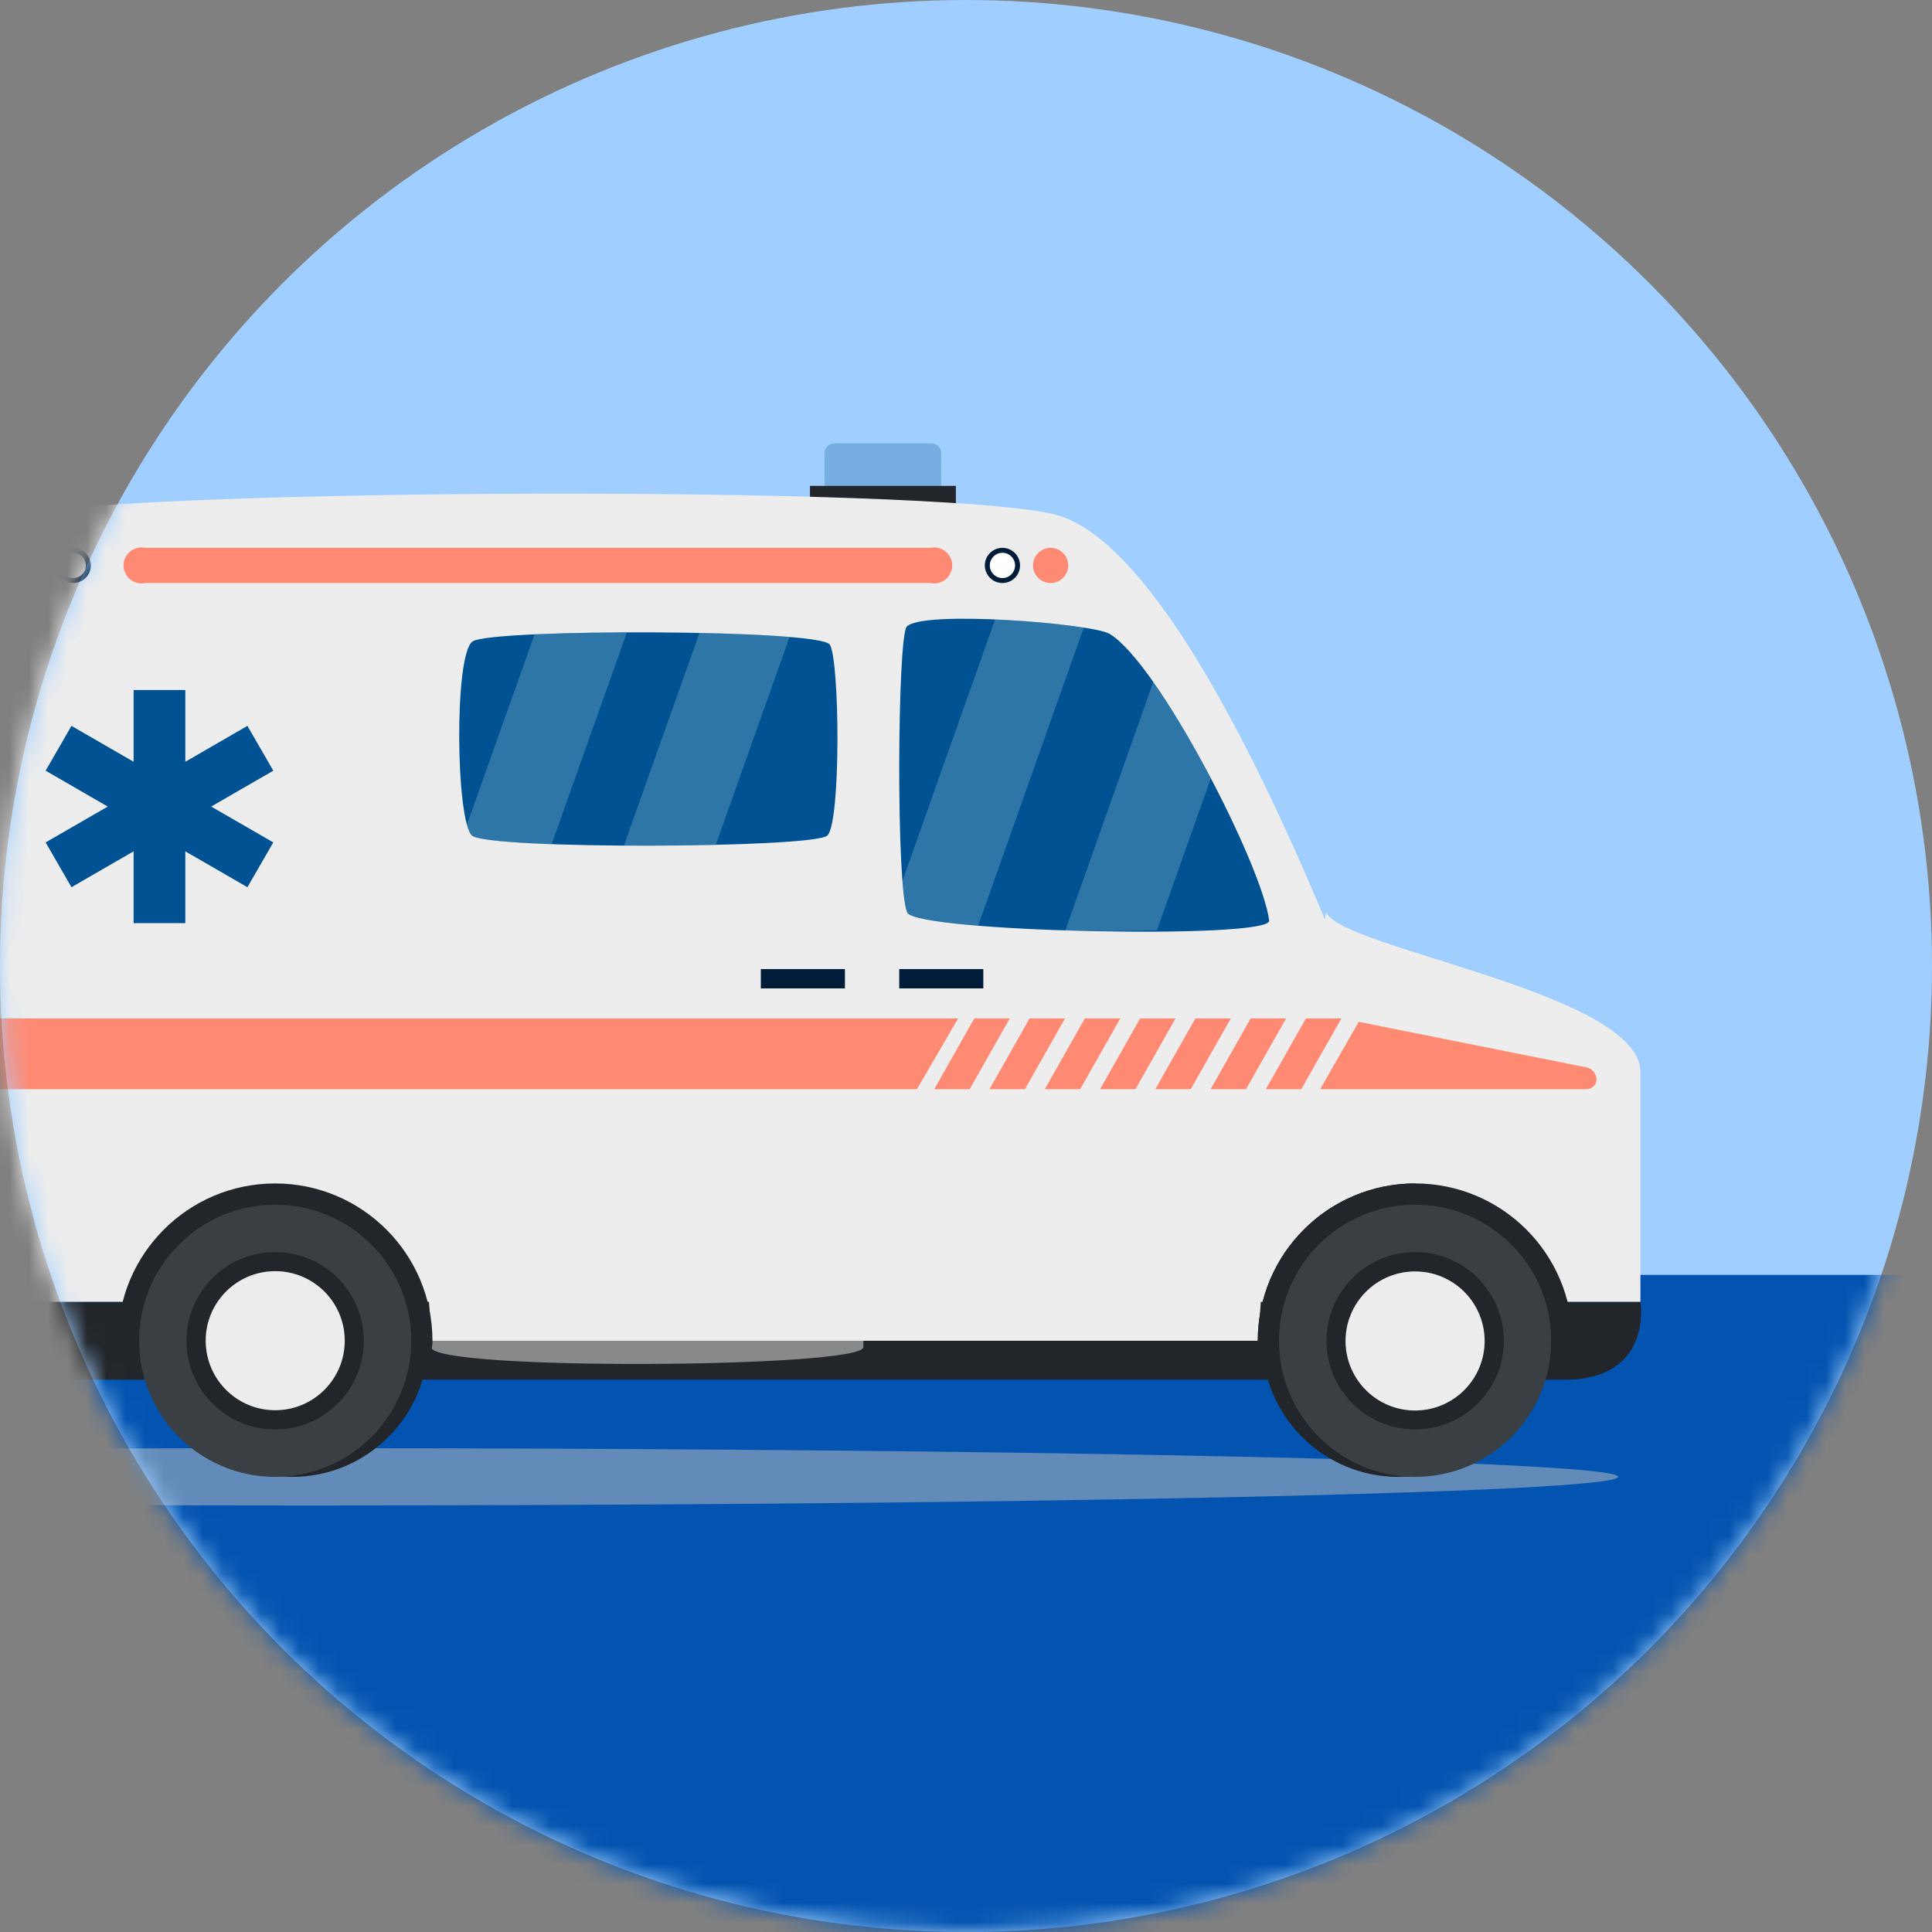 <svg width="100" height="100" viewBox="0 0 100 100" fill="none" xmlns="http://www.w3.org/2000/svg">
<rect x="0" y="0" width="100" height="100" fill="#808080" stroke="none"/>
<circle cx="50" cy="50" r="50" fill="#A0CFFF"/>
<mask id="mask0_166_5297" style="mask-type:alpha" maskUnits="userSpaceOnUse" x="0" y="0" width="100" height="100">
<circle cx="50" cy="50" r="50" fill="#A0CFFF"/>
</mask>
<g mask="url(#mask0_166_5297)">
<rect x="-6.803" y="65.987" width="123.129" height="61.224" fill="#0354B0"/>
<path d="M17.222 57.352C17.222 56.996 16.875 56.703 16.452 56.703H-11.554C-11.978 56.703 -12.355 56.996 -12.391 57.352C-12.427 57.709 -12.111 58.001 -11.688 58.001H16.454C16.878 58.001 17.224 57.709 17.224 57.352H17.222Z" fill="#76AEE1"/>
<path d="M17.096 52.642V57.842H-12.639L-12.778 59.469H17.096C17.884 59.469 17.838 58.743 17.838 58.743V52.642H17.096Z" fill="#005292"/>
<path d="M17.84 52.642C17.84 52.847 17.674 53.014 17.468 53.014C17.263 53.014 17.096 52.847 17.096 52.642C17.096 52.437 17.263 52.27 17.468 52.27C17.674 52.27 17.84 52.437 17.84 52.642Z" fill="#005292"/>
<g style="mix-blend-mode:color-burn">
<path d="M-12.457 57.347V57.35L-31.764 57.309L-31.774 57.67L-12.457 57.83V57.853L17.096 57.835V57.347H-12.457Z" fill="#C1C1C1"/>
</g>
<g style="mix-blend-mode:color-burn" opacity="0.5">
<path d="M83.751 76.44C83.751 77.259 53.428 77.923 16.024 77.923C-21.38 77.923 -51.701 77.261 -51.701 76.44C-51.701 75.619 -21.38 74.957 16.024 74.957C53.428 74.957 83.751 75.622 83.751 76.44Z" fill="#C1C1C1"/>
</g>
<path d="M22.166 69.398C22.166 73.287 19.013 76.443 15.121 76.443C11.229 76.443 8.078 73.29 8.078 69.398C8.078 65.506 11.231 62.355 15.121 62.355C19.01 62.355 22.166 65.508 22.166 69.398Z" fill="#222529"/>
<path d="M79.42 69.398C79.42 73.287 76.267 76.443 72.378 76.443C68.488 76.443 65.332 73.29 65.332 69.398C65.332 65.506 68.486 62.355 72.378 62.355C76.27 62.355 79.42 65.508 79.42 69.398Z" fill="#222529"/>
<path d="M48.207 22.947H43.189C42.906 22.947 42.676 23.177 42.676 23.46V26.011C42.676 26.294 42.906 26.524 43.189 26.524H48.207C48.491 26.524 48.72 26.294 48.72 26.011V23.46C48.72 23.177 48.491 22.947 48.207 22.947Z" fill="#76AEE1"/>
<path d="M49.475 25.149H41.924V26.855H49.475V25.149Z" fill="#222529"/>
<g style="mix-blend-mode:multiply" opacity="0.5">
<path d="M36.205 32.761L32.292 43.767C33.888 43.778 35.538 43.765 37.047 43.729L40.869 32.969C39.645 32.866 37.991 32.797 36.203 32.761H36.205Z" fill="#76AEE1"/>
</g>
<path d="M80.985 71.414H-1.979C-6.985 71.414 -6.123 67.381 -6.123 67.381H84.911C84.911 67.381 85.57 71.414 80.988 71.414H80.985Z" fill="#222529"/>
<path d="M65.112 69.398H22.353L22.132 66.409H65.332L65.112 69.398Z" fill="#EDEDED"/>
<path d="M75.739 67.381H-6.125C-6.125 67.381 -7.497 28.325 1.285 26.598C7.814 25.315 47.645 25.095 54.467 26.598C63.137 28.51 73.966 61.514 75.739 67.381Z" fill="#EDEDED"/>
<g style="mix-blend-mode:multiply" opacity="0.5">
<path d="M22.315 69.729C22.315 70.965 44.687 70.809 44.687 69.729C44.687 67.902 45.226 33.418 44.389 32.371C43.499 31.255 24.347 31.183 23.01 32.191C21.714 33.169 22.315 67.905 22.315 69.729Z" fill="#EDEDED"/>
</g>
<path d="M68.645 47.236C69.535 49.13 84.908 51.39 84.908 55.497V67.381H75.739L66.202 58.409L68.645 47.236Z" fill="#EDEDED"/>
<path d="M81.391 69.398C81.391 73.895 65.102 73.895 65.102 69.398C65.102 64.9 68.748 61.255 73.245 61.255C77.743 61.255 81.389 64.9 81.389 69.398H81.391Z" fill="#222529"/>
<path d="M81.391 69.398H65.102C65.102 64.9 68.748 61.255 73.245 61.255" fill="#222529"/>
<path d="M80.29 69.398C80.29 73.287 77.137 76.443 73.245 76.443C69.353 76.443 66.202 73.29 66.202 69.398C66.202 65.506 69.355 62.355 73.245 62.355C77.134 62.355 80.29 65.508 80.29 69.398Z" fill="#3A3F43"/>
<path d="M77.838 69.398C77.838 71.933 75.782 73.988 73.248 73.988C70.713 73.988 68.658 71.933 68.658 69.398C68.658 66.863 70.713 64.808 73.248 64.808C75.782 64.808 77.838 66.863 77.838 69.398Z" fill="#222529"/>
<path d="M73.293 73.007C75.281 72.98 76.871 71.347 76.844 69.359C76.817 67.372 75.184 65.782 73.196 65.809C71.209 65.835 69.619 67.469 69.645 69.456C69.672 71.444 71.305 73.034 73.293 73.007Z" fill="#EDEDED"/>
<path d="M22.387 69.398C22.387 73.895 6.098 73.895 6.098 69.398C6.098 64.9 9.743 61.255 14.241 61.255C18.738 61.255 22.384 64.9 22.384 69.398H22.387Z" fill="#222529"/>
<path d="M21.286 69.398C21.286 73.287 18.133 76.443 14.243 76.443C10.354 76.443 7.201 73.29 7.201 69.398C7.201 65.506 10.354 62.355 14.243 62.355C18.133 62.355 21.286 65.508 21.286 69.398Z" fill="#3A3F43"/>
<path d="M18.831 69.398C18.831 71.933 16.776 73.988 14.241 73.988C11.706 73.988 9.651 71.933 9.651 69.398C9.651 66.863 11.706 64.808 14.241 64.808C16.776 64.808 18.831 66.863 18.831 69.398Z" fill="#222529"/>
<path d="M14.29 72.993C16.278 72.969 17.869 71.337 17.844 69.349C17.819 67.361 16.188 65.77 14.2 65.795C12.212 65.82 10.621 67.452 10.646 69.439C10.671 71.427 12.303 73.019 14.29 72.993Z" fill="#EDEDED"/>
<path d="M57.438 32.812C59.968 34.336 65.332 44.788 65.692 47.649C65.815 48.639 47.432 48.257 46.96 47.236C46.372 45.964 46.449 32.989 46.932 32.438C47.694 31.565 56.53 32.266 57.438 32.812Z" fill="#005292"/>
<path d="M24.429 43.249C25.263 43.983 42.111 43.908 42.822 43.249C43.533 42.59 43.466 34.172 42.95 33.364C42.435 32.558 25.435 32.538 24.462 33.2C23.49 33.859 23.595 42.515 24.432 43.249H24.429Z" fill="#005292"/>
<path d="M82.635 55.864C82.635 56.146 82.404 56.377 82.122 56.377H-0.771C-1.053 56.377 -1.284 56.146 -1.284 55.864V53.224C-1.284 52.942 -1.053 52.711 -0.771 52.711H68.917C69.199 52.711 69.656 52.757 69.933 52.811L82.13 55.251C82.407 55.307 82.633 55.582 82.633 55.864H82.635Z" fill="#FF8A74"/>
<path d="M67.285 58.212H46.393L50.319 51.464H71.141L67.285 58.212Z" fill="#EDEDED"/>
<path d="M50.19 56.377H48.356L50.431 52.711H52.266L50.19 56.377Z" fill="#FF8A74"/>
<path d="M53.051 56.377H51.216L53.292 52.711H55.126L53.051 56.377Z" fill="#FF8A74"/>
<path d="M55.912 56.377H54.077L56.153 52.711H57.987L55.912 56.377Z" fill="#FF8A74"/>
<path d="M58.772 56.377H56.938L59.013 52.711H60.847L58.772 56.377Z" fill="#FF8A74"/>
<path d="M61.633 56.377H59.798L61.874 52.711H63.708L61.633 56.377Z" fill="#FF8A74"/>
<path d="M64.494 56.377H62.659L64.735 52.711H66.569L64.494 56.377Z" fill="#FF8A74"/>
<path d="M67.354 56.377H65.52L67.596 52.711H69.43L67.354 56.377Z" fill="#FF8A74"/>
<path d="M14.146 39.891L12.806 37.571L9.592 39.429V35.716H6.916V39.429L3.699 37.571L2.362 39.891L5.577 41.748L2.362 43.603L3.699 45.922L6.916 44.065V47.78H9.592V44.065L12.806 45.922L14.146 43.603L10.931 41.748L14.146 39.891Z" fill="#005292"/>
<path opacity="0.3" d="M27.669 32.833L24.167 42.69C24.244 42.964 24.331 43.162 24.429 43.249C24.675 43.467 26.33 43.614 28.552 43.696L32.449 32.733C30.715 32.74 29.039 32.774 27.672 32.835L27.669 32.833Z" fill="#99C8DD"/>
<path opacity="0.3" d="M36.205 32.761L32.292 43.767C33.888 43.778 35.538 43.765 37.047 43.729L40.869 32.969C39.645 32.866 37.991 32.797 36.203 32.761H36.205Z" fill="#99C8DD"/>
<path opacity="0.3" d="M62.672 40.278C61.725 38.477 60.673 36.691 59.696 35.298L55.139 48.157C55.575 48.17 56.014 48.183 56.453 48.193C57.62 48.193 58.79 48.178 59.883 48.152L62.674 40.278H62.672Z" fill="#99C8DD"/>
<path opacity="0.3" d="M51.506 32.06L46.709 45.599C46.773 46.42 46.855 47.008 46.957 47.233C47.086 47.513 48.561 47.747 50.629 47.913L56.096 32.481C54.916 32.294 53.166 32.13 51.504 32.06H51.506Z" fill="#99C8DD"/>
<path d="M2.108 29.266C2.108 29.769 1.7 30.177 1.197 30.177C0.695 30.177 0.287 29.769 0.287 29.266C0.287 28.764 0.695 28.356 1.197 28.356C1.7 28.356 2.108 28.764 2.108 29.266Z" fill="#FF8A74"/>
<path d="M53.469 29.266C53.469 28.764 53.877 28.356 54.38 28.356C54.883 28.356 55.291 28.764 55.291 29.266C55.291 29.769 54.883 30.177 54.38 30.177C53.877 30.177 53.469 29.769 53.469 29.266Z" fill="#FF8A74"/>
<path d="M43.733 50.659H39.381" stroke="#001C39" stroke-miterlimit="10"/>
<path d="M50.896 50.659H46.544" stroke="#001C39" stroke-miterlimit="10"/>
<path d="M51.886 30.049C51.456 30.049 51.104 29.697 51.104 29.266C51.104 28.835 51.456 28.484 51.886 28.484C52.318 28.484 52.669 28.835 52.669 29.266C52.669 29.697 52.318 30.049 51.886 30.049Z" fill="white"/>
<path d="M51.886 28.612C52.248 28.612 52.54 28.907 52.54 29.266C52.54 29.626 52.245 29.921 51.886 29.921C51.527 29.921 51.232 29.628 51.232 29.266C51.232 28.905 51.524 28.612 51.886 28.612ZM51.886 28.356C51.383 28.356 50.975 28.764 50.975 29.266C50.975 29.769 51.383 30.177 51.886 30.177C52.389 30.177 52.797 29.769 52.797 29.266C52.797 28.764 52.389 28.356 51.886 28.356Z" fill="#001C39"/>
<path d="M3.791 30.049C3.36 30.049 3.008 29.697 3.008 29.266C3.008 28.835 3.36 28.484 3.791 28.484C4.222 28.484 4.573 28.835 4.573 29.266C4.573 29.697 4.222 30.049 3.791 30.049Z" fill="white"/>
<path d="M3.791 28.612C4.153 28.612 4.445 28.907 4.445 29.266C4.445 29.626 4.15 29.921 3.791 29.921C3.432 29.921 3.137 29.628 3.137 29.266C3.137 28.905 3.432 28.612 3.791 28.612ZM3.791 28.356C3.288 28.356 2.88 28.764 2.88 29.266C2.88 29.769 3.288 30.177 3.791 30.177C4.294 30.177 4.702 29.769 4.702 29.266C4.702 28.764 4.294 28.356 3.791 28.356Z" fill="#001C39"/>
<path d="M48.356 28.335C48.289 28.335 48.225 28.343 48.163 28.356H7.516C7.455 28.343 7.388 28.335 7.324 28.335C6.808 28.335 6.393 28.753 6.393 29.266C6.393 29.779 6.811 30.198 7.324 30.198C7.391 30.198 7.455 30.19 7.516 30.177H48.163C48.225 30.19 48.289 30.198 48.356 30.198C48.871 30.198 49.287 29.779 49.287 29.266C49.287 28.753 48.869 28.335 48.356 28.335Z" fill="#FF8A74"/>
</g>
</svg>
